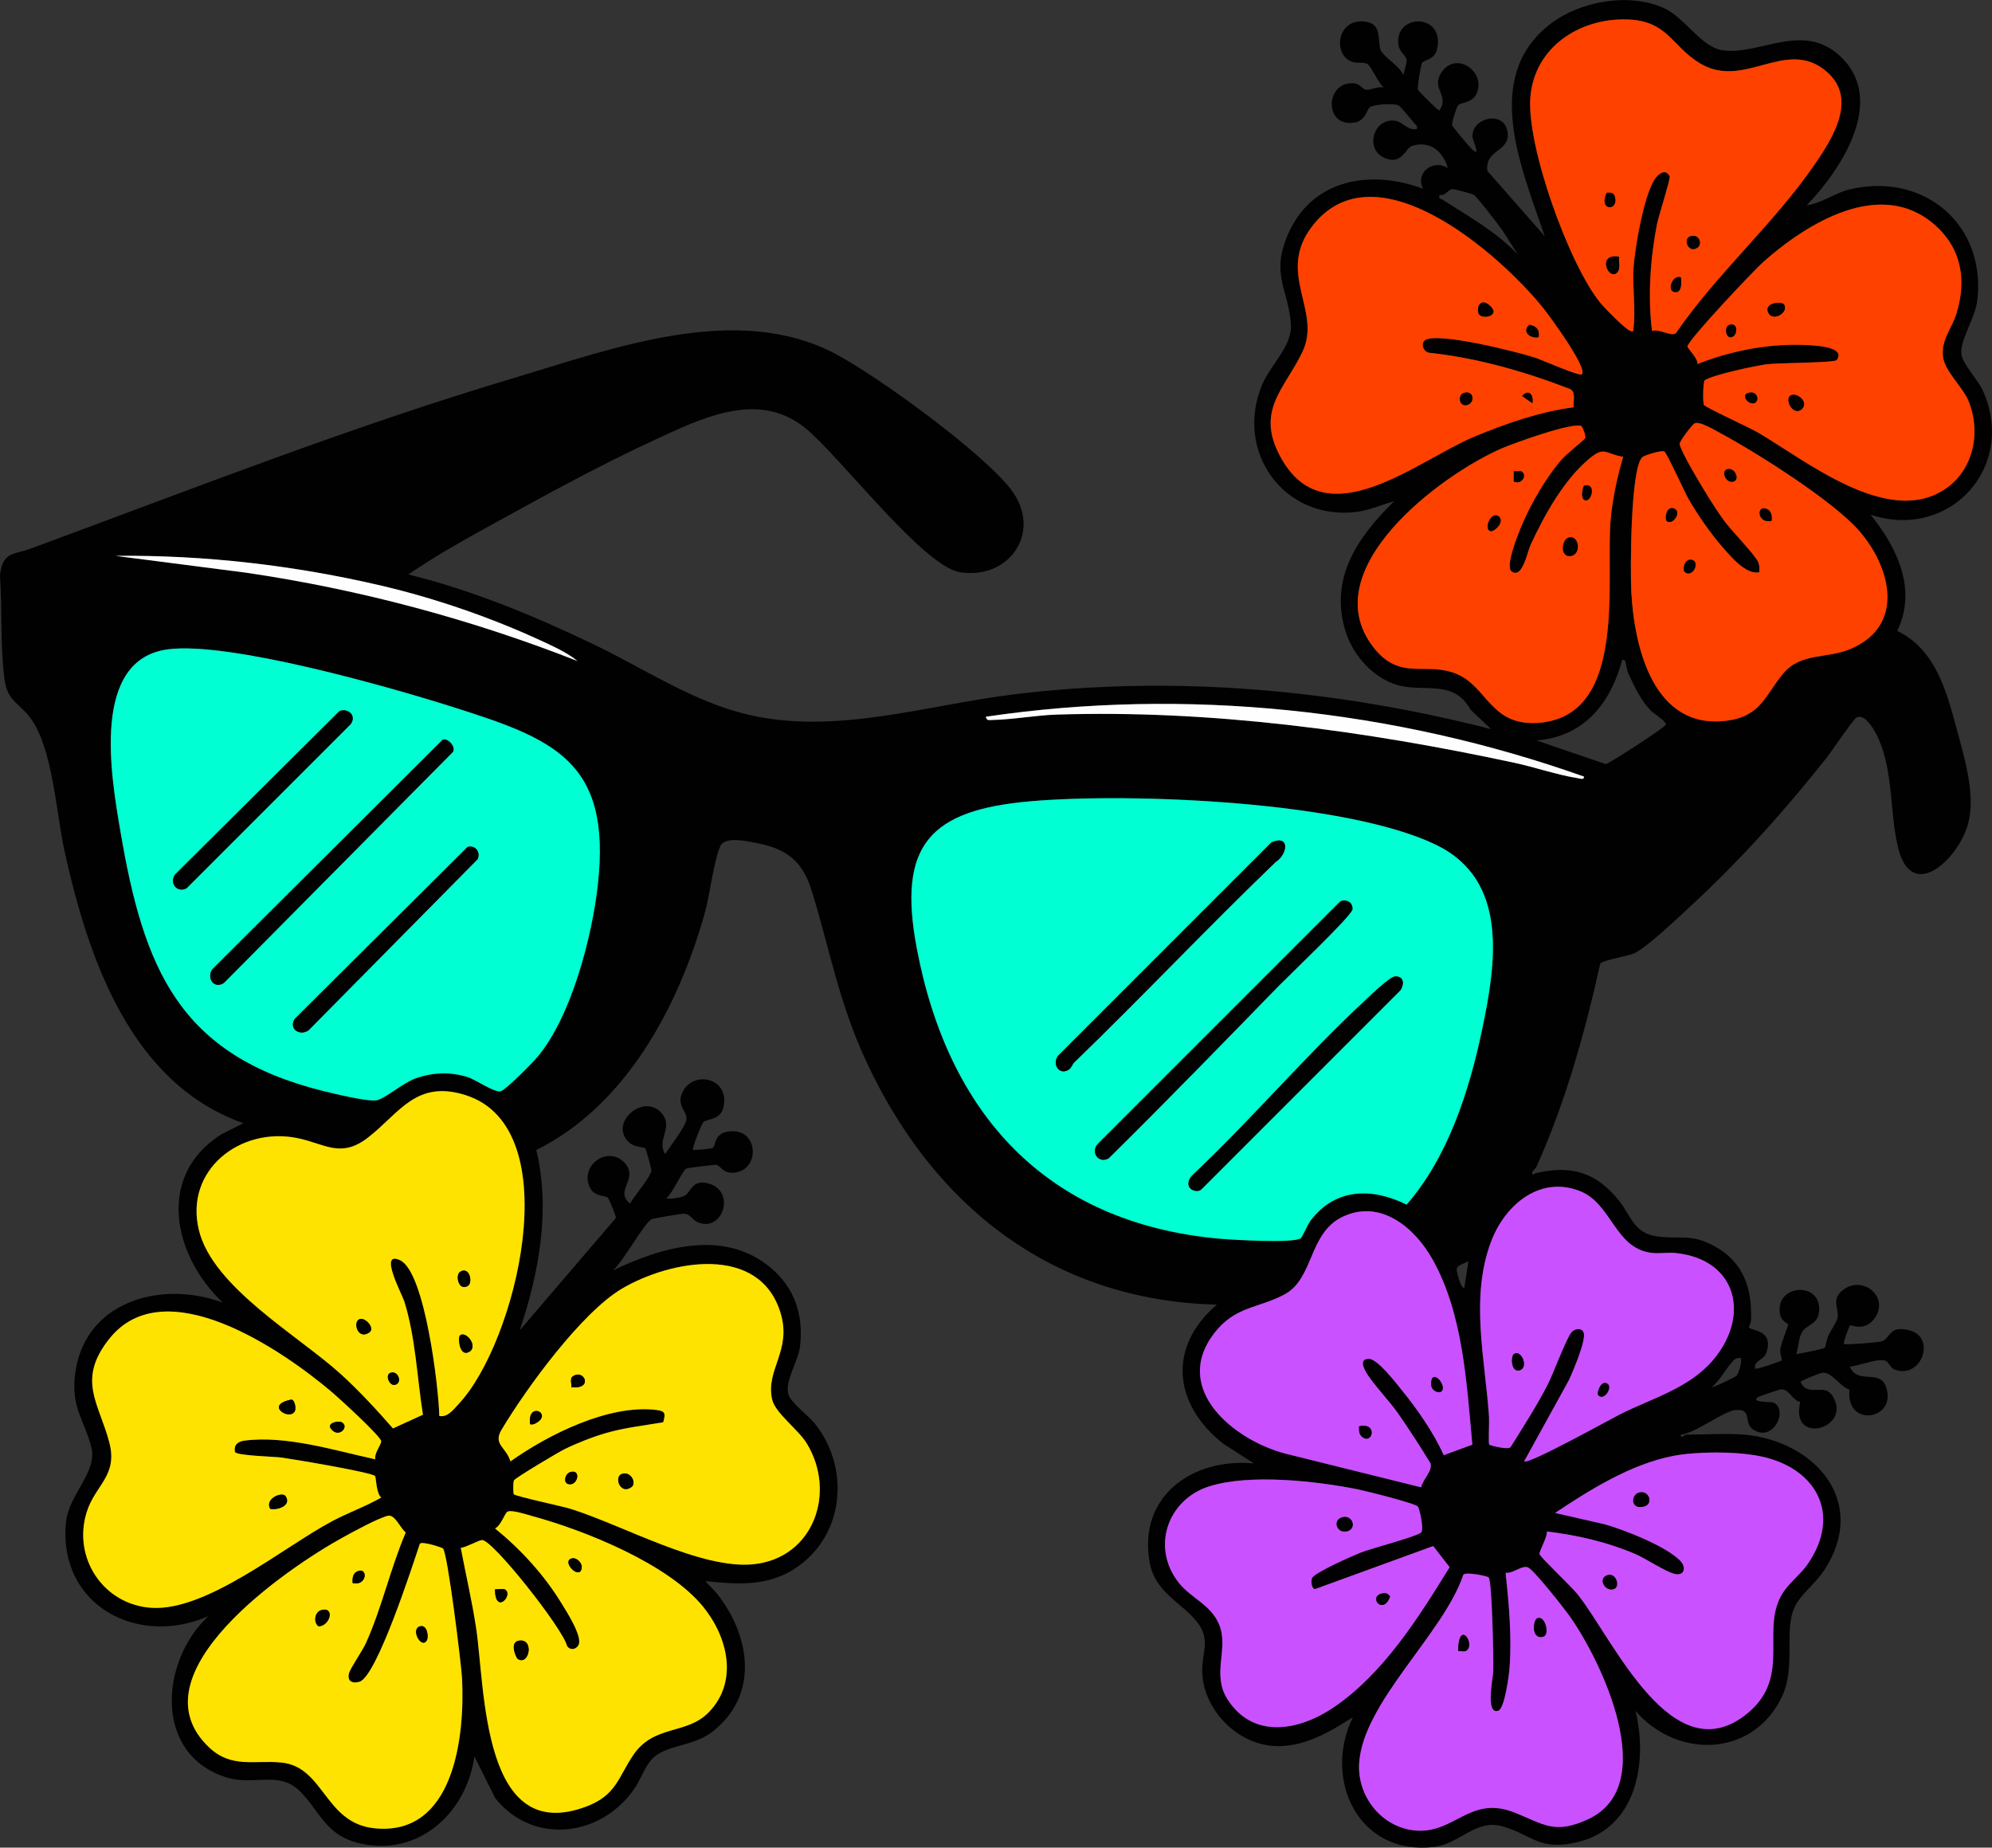 <?xml version="1.0" encoding="UTF-8"?>
<svg id="Livello_2" data-name="Livello 2" xmlns="http://www.w3.org/2000/svg" viewBox="0 0 852.06 790.21">
  <rect x="0" y="0" width="852.06" height="790.21" fill="#333333" stroke="none"/>
  <defs>
    <style>
      .cls-1 {
        fill: #ffe300;
      }

      .cls-2 {
        fill: #020101;
      }

      .cls-3 {
        fill: #ca51ff;
      }

      .cls-4 {
        fill: #fefefe;
      }

      .cls-5 {
        fill: #ff4100;
      }

      .cls-6 {
        fill: #00ffd2;
      }
    </style>
  </defs>
  <g id="Livello_1-2" data-name="Livello 1">
    <g>
      <path class="cls-2" d="M745.89,613.54c30.59,2.7,53.63,28.94,34.32,58.14-3.16,4.78-8.18,8.82-11.31,13.39-6.99,10.16.14,27.17-7.1,41.43-12.79,25.2-44.57,25.61-62.22,5.26,5.36,21.87.43,50.06-24.67,56.06-16.64,3.98-19.25-3.02-32.2-6.7-11.49-3.27-18.04,7.38-29.26,8.77-32.23,3.98-47.81-28.67-34.76-55.48-10.04,6.47-21.51,13.17-33.94,12.33-16.09-1.08-30.37-16.03-30.52-32.19-.07-7.78,3.66-13.34-2.11-20.74-6.56-8.41-18-12.59-20.35-25.52-5.16-28.4,18.42-44.9,44.59-42.4l-13.15-8.45c-21.3-16.84-23.93-41.24-2.72-59.46-70.19-1.72-121.03-41.98-149.85-103.79-11.75-25.2-15.46-47.12-23.31-72.85-3.87-12.66-10.35-18.2-23.39-20.72-4.18-.81-13.84-3.11-15.83,1.28-2.84,6.28-4.45,20.81-6.65,28.64-11.24,39.93-33.61,82.2-72.07,101.32,6.18,25.44,1.13,52.69-7.09,77.12l41.12-48.05c.22-.78-3.04-8.32-3.37-8.65-1.15-1.14-6.1-.28-7.95-4.83-3.95-9.72,8.53-17.64,15.23-9.94,5.94,6.82-4.74,11.79,2.18,17.21,1.53-2.88,9.37-12,9.13-14.3-.08-.73-2.3-9.03-2.67-9.35-.52-.45-4.72-.46-6.85-2.41-9.11-8.35,6.51-21.72,14.08-12.32,4.9,6.08-2.52,11.11,1.3,17.22,2.05-3.11,8.66-11.63,9.12-14.76.53-3.6-4.71-5.81-1.5-12.03,4.72-9.12,20.18-5.69,17.34,6.76-1.32,5.81-7.23,4.77-8.7,6.52-.8.96-4.9,11.23-4.34,11.75,1.57.05,7.86-.34,8.65-1.04,1.2-1.08.25-6.09,6.87-6.87,12.88-1.52,13.35,17.14,1.66,17.68-4.51.21-5.44-3.06-7.15-3.38-.64-.12-11.91,1.23-12.89,1.58-1.47.53-6.2,11.22-8.62,12.77,1.89.43,6.06-.32,7.72-1.04,2.89-1.25,3.24-7.64,10.85-5.19,11.67,3.76,5.03,21.56-5.59,16.17-2.22-1.13-2.44-3.22-5.47-3.4-.83-.05-13.11,2.03-13.72,2.36-3.41,1.81-12.39,18.68-16.71,21.99,20.89-10.07,47.54-17.97,67.49-1.35,10.49,8.74,14.27,20.39,12.68,33.89-.77,6.5-6.4,14.04-5.02,20.2.78,3.48,8.64,9.3,11.27,12.56,14.36,17.83,13.22,44.71-4.85,59.51-12.66,10.37-26.4,9.66-41.88,7.97,1.59,1.94,3.71,3.74,5.27,5.75,14.11,18.13,17.7,43.14-2.2,58.62-7.91,6.15-17.4,5.41-24.18,10.23-4.32,3.07-6.13,9.6-9.04,13.9-14.08,20.86-43.35,24.7-59.68,4.41l-8.96-17.93c-3.32,24.07-23.86,43.12-49.1,37.18-14.61-3.44-16.82-13.5-25.44-22.2-8.9-8.98-19.57-2.4-31.16-5.89-31.64-9.54-28.84-49.64-8.12-69.07-30.42,13.41-64.4-4.92-60.86-40.14,1.22-12.14,13.52-21.46,10.85-32.05-2.81-11.17-8.52-16.71-7.09-30.35,3.34-31.79,36.41-41.47,63.27-31.57-21.1-20.01-28.64-54-.81-71.82l9.63-4.91c-48.28-17.04-66.36-70.59-76.47-116.29-3.62-16.35-5.03-43.99-14.54-56.92-4.65-6.32-9.83-7.18-11.09-16.26-1.98-14.27-.99-30.28-2-44.77,1.11-10.39,6.02-8.86,13.2-11.51,68.85-25.38,136.15-51.91,206.68-72.97,42.6-12.72,95.03-32.45,137.12-10.5,18.14,9.45,63.79,42.67,75.64,58.45,13.24,17.63-.53,38.39-21.92,35.15-15.75-2.39-51.44-49.63-66.25-61.67-20.27-16.48-44.73-4.02-65.13,5.39-22.3,10.29-45.75,23.12-67.32,35.01-12.64,6.97-25.45,14.05-37.34,22.2,27.62,6.83,54.16,17.83,79.71,30.13,21.46,10.33,42.03,24.26,65.47,29.81,37.54,8.87,76.58-4.07,113.85-8.65,68.15-8.36,137.79-2.13,204.11,14.88l-8.84-8.35c-7.23-13.32-20.28-7.09-31.69-10.65-10.08-3.14-18.44-12.54-21.62-22.49-7.31-22.9,5.01-40.65,20.68-55.99-5.49,1.49-10.79,3.97-16.55,4.62-30.72,3.46-51.68-25.82-40.05-54.17,3.58-8.72,13.07-16.72,12.42-26.18-1.04-15.23-8.97-21.32-.94-39.09,10.49-23.21,35.41-27.07,57.49-18.83-3.6-6.91,4.54-12.9,10.58-8.81-1.9-6.98-7.46-11.94-15.27-9.54-2.96.91-4.45,8.84-12.31,4.92-7.88-3.93-4.14-16.87,5.02-15.66,3.26.43,5.49,4.46,9.33,3.51.41-1.54-.65-1.76-1.32-2.65-.96-1.28-5.77-7.11-6.64-7.47-2.19-.92-9.63-.39-11.73.58s-1.8,6.06-7.28,6.86c-13.03,1.91-12.18-17.97.08-16.81,2.91.28,3.42,2.56,5.28,2.74s5.08-1.64,7.49-.9c-2.18-1.65-5.5-9.23-7.06-10.14s-4.19-.21-6.23-.83c-8.9-2.71-6.94-19.31,5.74-17.21,7.11,1.18,4.61,8.61,6.24,12.29,1.16,2.61,8.37,6.97,9.7,10.59.17-1.93,1.5-4.78,1.33-6.6-.2-2.08-3.31-3.23-3.59-7.08-.95-13.01,20.09-12.69,16.62,2.48-1.07,4.66-5.44,4.48-6.43,5.91-.51.73-2.12,10.63-1.78,11.46.24.59,8.76,9.22,9.27,8.84,4.39-6.74-3.93-9.21.89-16.32,6.21-9.17,18.89-.35,15.07,8.89-1.87,4.54-6.95,3.83-8.09,5.36-.69.93-2.77,7.32-2.45,8.5.17.61,6.95,8.72,7.98,9.74,4.97,4.9.67-3.18.66-5.12-.04-8.15,13.81-11.15,15.04-1.69,1.11,8.56-9.77,7.16-8.66,16.51l24.55,27.96c-9.51-28.26-27.1-67.37,1.85-90.35,12.79-10.16,34.34-14.1,49.32-7.13,8.78,4.09,15.75,16.39,24.47,17.87,16.19,2.75,35.47-13.25,51.87,3.71,18.21,18.83-1.14,47.93-15.47,62.66,6.53-.83,11.93-5.26,18.34-6.79,31.65-7.53,58.55,14.88,54.63,47.57-.92,7.66-7.6,17.04-6.77,23.11.54,3.96,7.21,10.98,9.23,15.51,14.45,32.51-14.2,64.1-48.08,52.94,11.32,14.03,19.97,31.92,11.4,49.7,16.36,7.91,21.04,25.66,25.4,41.85,3.32,12.33,8.22,28.21,4.91,40.58-4,14.93-24.21,34.37-30,10.09-3.54-14.85-1.97-32.12-8.31-46.38-1.24-2.79-5.73-11.42-9.57-8.98-1.44.91-10.26,14.05-12.4,16.76-17.45,22.15-37.02,43.96-57.72,63.14-5.15,4.77-19,17.91-24.37,20.62-3,1.51-14.02,3.08-14.99,4.63-6.55,29.49-14.77,58.89-27.1,86.49-.43.97-1.21,1.73-1.93,2.49-.18,2.35.38.87,1.5.61,15.02-3.51,25.68-.48,35.52,11.74,5.26,6.54,6.3,13.97,16.42,15.34s14.13-1.35,24.2,4.03c12.58,6.72,16.46,18.13,15.88,31.8-.05,1.11-1,2.92-.9,3.05,1.36,1.74,10.6.92,7.55,10.65-1.17,3.71-5.53,3.32-4.89,7,.46.49,11.1-3.09,11.45-3.57.14-.19-.85-2.96-.69-4.53.29-2.75,3.44-10.23,3.4-10.8-.03-.47-4.51-1.37-3.56-7.93,1.29-8.85,16.33-9.63,16.8.84.32,7.19-5.24,6.85-7.32,10.37-1.49,2.52-1.58,6.61-2.45,9.46,1.97-.47,11.39-2.06,12.16-2.83.4-.4.91-3.78,1.53-5.09.89-1.91,3.76-6.22,3.96-7.58.64-4.34-3.1-8.1,2.68-12.25,8.41-6.03,19.52,3.41,13.2,12.31-4.27,6.01-10.06,2.75-10.54,3.1-.34.25-2.83,6.7-2.69,7.93.59.56,14.87-.69,16.14-1.06,4.01-1.16,2.87-7.15,12.11-4.69,11.22,2.98,5.14,20.71-6.26,16.83-2.48-.84-2.5-3.66-4.81-4.07-3.54-.62-10.65,2.4-14.54,2.7,3.08,7.77,12.37,1.09,15.21,8.16,5.81,14.47-17.22,18.55-15.4,1.72-4.16-1.36-7.44-7.64-11.63-7.24-1.03.1-9.34,3.39-9.34,3.97,3.31,6.77,10.01.21,13.61,5.79,9.05,14.05-18.41,21.73-13.7,2.72-3.5-.76-4.7-5.54-8.2-5.41-.67.02-9.86,3.15-10.25,3.53-2.36,2.31,5.93,1.65,7.06,2.19,6.22,2.97.17,16.62-8.28,11.81-5.21-2.97-.27-9.21-7.99-8.68-4.95.34-17.2,9.92-23.42,10.56-.13,2.02,1.72-.01,2.2-.01,7.82,0,17.12-.67,24.7,0ZM706.64,141.56c3.19-1.14,8.07,2.57,10.17.98,17.63-25.68,41.7-46.5,59.35-72.15,8.19-11.9,19.03-29.23,3.98-40.7-16.95-12.92-34.4,8.63-52.99-2.58-12.26-7.39-13.72-18.37-31.5-18.79-20.24-.48-39.25,11.97-41.05,33.14-1.77,20.81,16.6,71.95,30.01,88.18,1.8,2.17,10.73,11.32,12.78,11.92,1.65.49,1.17-.28,1.31-1.29,1.02-7.65-.51-17.54,0-25.59.54-8.28,4.65-32.83,9.69-38.82,1.71-2.03,4.25-3.55,5.78-.42.46.94-4.76,17.16-5.37,20.24-2.91,14.82-4.01,30.92-2.17,45.89ZM649.28,108.93l-6.68-10.51c-1.74-2.38-10.73-14.19-12.22-15.13-.74-.47-8.25-2.41-9.07-2.41-1.73.01-3.09,3.08-5.54,2.48-.44,2.06.28,1.41,1.14,1.96,11.27,7.28,23,13.66,32.38,23.61ZM676.63,160.09c2.62-2.62-14.12-25.36-16.78-28.64-18.75-23.12-72-69.81-98.78-34.43-15.16,20.03,4.41,35.81-3.94,53.41-7.68,16.18-20.93,25.5-8.59,46.45,19.48,33.07,58.43-.3,81.99-10.1,13.33-5.54,28.2-10.76,42.56-12.58-.25-2.59,1.11-6.41-1.46-7.79-19.43-7.5-39.51-13.28-60.33-15.54-2.42-.34-3.81-3.97-1.76-5.38,5.29-3.65,39.84,5.06,47.25,7.53,2.79.93,18.87,8.03,19.83,7.07ZM728.83,173.19c.69,1.1,19.58,9.74,23.06,11.78,20.56,12.06,55.24,40.21,79.59,24.55,12.4-7.98,15.91-23.87,10.81-37.31-2.56-6.74-10.41-13.1-11.2-19.69-.87-7.21,3.9-12.18,5.85-18.69,4.27-14.27,2.03-27.65-9.44-37.69-23.07-20.2-54.53-.7-73.24,15.88-4.11,3.64-32.42,33.62-32.46,36.17-.01.83,4.69,5.3,4.25,7.51,15.5-6.07,32.25-9.16,48.99-7.98,2.78.2,14.45.95,10.61,6.28-.88,1.22-25.16,1.19-29.95,1.81s-23.21,4.53-26.5,6.85c-.79.56-.85,9.8-.38,10.55ZM702.43,195.59c-5.09,5.04-5.12,48.84-4.65,57.61,1.26,23.88,9.6,59.21,40.98,55.02,14.59-1.95,16.35-11.05,23.97-20.14s18.65-6.12,29.06-10.64c23.14-10.02,17.09-34.61,3.51-50.32-10.97-12.7-43.53-33.29-58.97-41.6-2.37-1.27-9.79-5.81-11.65-4.34-1.19.94-6.53,7.71-6.23,8.9.96,3.93,9.53,18.07,12.17,22.33,2.07,3.34,4.4,6.88,6.69,10.07,3.06,4.26,13.36,14.74,14.73,17.91.63,1.45.54,2.88.46,4.39-5.73,1.11-12.22-6.78-15.91-11-4.95-5.66-10.46-13.63-14.24-20.16-1.75-3.01-9.35-19.81-10.43-20.49s-8.59,1.56-9.5,2.47ZM676.5,182.3c-3.29-2.06-29.18,7.33-33.98,9.4-26.42,11.4-80.34,51.79-55.35,84.77,11.56,15.25,22.5,6.21,35.87,11.77,13.14,5.47,14.51,22.21,34.61,20.94,39.28-2.48,28.76-61.96,31.34-87.75.87-8.74,2.79-17.64,5.28-26.03-7.82-1.29-7.82-4.8-14.58.85-10.8,9.02-19.13,24.09-25,36.76-1.44,3.11-3.46,14.71-8.13,11.4-2.9-2.06,2.77-15.92,4.04-19.01,3.87-9.43,10.85-21.52,17.62-29.14,1.69-1.9,9.48-8.23,9.78-8.81.51-.98-1.19-4.93-1.53-5.14ZM247.01,282.71c-4.26-3.53-10.44-6.32-15.56-8.69-21.41-9.9-45.24-18.12-68.23-23.51-36.95-8.67-75.82-13.2-113.81-12.77l55.87,7.2c48.61,7.14,96.11,19.87,141.74,37.78ZM72.15,277.67c-33.51,4.08-24.63,54.32-20.7,77.55,10,59.17,25.12,96.12,87.05,111.45,4.67,1.16,18.44,4.5,22.44,3.93,3.4-.48,11.54-7.45,16.4-9.23,7.59-2.77,15.04-3.08,22.73-.7,3.34,1.03,11.89,7.03,14.26,5.99,2.64-1.16,13.18-11.82,15.5-14.56,14.56-17.22,23.43-51.5,25.9-73.78,5.92-53.43-19.42-62.5-63.61-76.43-27.09-8.54-93.8-27.4-119.97-24.22ZM695.15,282.72c-1.43-1.54-1.49.35-1.77,1.3-5.28,17.86-16.57,31.1-36.15,32.67l29.58,10.09c1.5-.07,24.21-15.07,25.14-16.24,1.05-1.33.89-.52,0-1.79-1.15-1.64-4.44-3.33-6.23-5.26-4.01-4.33-6.78-10.12-9.22-15.47-.65-1.43-1.16-5.08-1.35-5.28ZM677.51,332.13c-81.06-28.78-170.43-38.24-255.83-25.59.46,1.82,1.3,1.41,2.63,1.39,8.84-.16,18.83-2.03,27.77-2.31,65.63-2.08,131.72,6.89,195.61,20.6,8.68,1.86,18.47,5.23,26.97,6.56.94.15,3.07.94,2.86-.65ZM556.44,529.5c.81-.79,2.77-5.69,4.26-7.64,10.63-13.84,26.21-13.96,40.96-6.67,17.64-20.21,26.76-48.57,32.22-74.54,5.95-28.33,11.75-64.09-19.56-79.3-38.57-18.73-130.72-22.41-173.66-18.65s-56.86,18.53-48.56,62.66c13.38,71.17,55.43,117.43,128.83,124.35,5.37.51,33.02,2.19,35.5-.22ZM187.91,605.6c3.64.65,6.09-2.83,8.39-5.28,24.27-25.88,47.26-117.59,3.05-131.88-21.33-6.89-28.48,7.62-41.9,18.04-11.7,9.09-18.44,2.68-30.22.27-24.41-5-48.49,13.63-42.13,39.48,5.97,24.29,42.43,44.97,60.47,61.27,7.79,7.04,15.66,15.56,22.5,23.41l12.83-5.86c-2.52-15.95-3.14-32.98-7.97-48.45-.93-2.98-11.18-21.98-1.8-17.62,10.69,4.98,16.55,54.85,16.77,66.61ZM651.94,625c1.67,1.57,36.67-17.91,41.14-20.16,13.5-6.79,29.31-11.02,39.58-23.05,16.14-18.89,10.43-43.15-15.9-45.87-3.44-.35-7.05.36-10.5-.09-15.68-2.03-16.83-21.31-30.79-26.55-17.23-6.47-31.88,6.38-37.67,21.76-9.08,24.11-2.51,50.31-.87,75.01.14,2.04-.35,11.3.1,11.82.31.36,8.45,2.45,9.16.97,5.47-8.72,11.06-17.42,15.79-26.58,2.42-4.67,7.98-19.86,10.2-22.44,1.44-1.67,4.52-2.06,5.25.19,1.07,3.28-4.55,16.31-6.2,20.03l-19.28,34.97ZM629.79,617.86c-2.44-26.17-3.93-56-17.09-79.33-7.63-13.51-22.24-25.83-38.42-18.1-14.67,7.01-12.15,26.52-24.96,33.27-11.26,5.93-21.17,4.96-30.07,16.69-18.14,23.9,8.73,45.61,30.57,51.32l58.05,14.41c.74-3.47,4.96-6.92,4.02-10.24-4.42-7.3-9.06-14.43-13.92-21.44-3.63-5.23-11.31-13.23-13.84-17.91-1.28-2.37-2.11-5.35,1.36-5.38,3.66-.03,11.42,10.06,13.87,13.08,6.78,8.36,13.8,18.32,18.19,28.14l12.25-4.5ZM626.34,550.89l1.77-11.46c-5.32,2.53-5.79,1.74-4.18,7.28.29,1,1.2,4.05,2.41,4.18ZM219.76,639.03c.81.95,20.56,5.12,24.19,6.24,22.43,6.96,55.88,26.02,78.39,23.73,25.67-2.62,35.58-30.64,22.78-51.67-3.66-6.01-13.43-12.92-14.79-18.73-2.99-12.84,8.5-20.84,3.57-37.09-9-29.63-47.07-22.57-67.73-10.44-17.35,10.19-41.08,42.75-51.61,60.41-3.76,6.3,1.94,7.34,3.82,13.53,16.16-11.48,42.24-24.55,62.55-21.98,3.73.47,3.82,1.6,2.77,5.26-8.22,1.39-16.46,2.29-24.5,4.61-5.6,1.61-12.55,4.35-17.77,6.93-2.62,1.29-20.92,12.18-21.55,13.28-.4.7-.39,5.56-.09,5.91ZM160.55,624.13c-.56-2.6,2.35-5.89,2.51-7.67.18-1.91-18.11-18.56-21.01-21.02-21.14-17.94-71.52-52.69-95.27-22.9-14,17.55-4.52,27.47-.07,44.14,3.87,14.49-5.91,18.24-9.61,29.99-6.17,19.57,7.14,39.69,27.76,40.96,23.75,1.46,56.51-26.11,77.47-37.19,6.82-3.6,14.09-6.15,20.77-9.98-2.16-1.47-2.24-8.67-2.65-9.17-1.3-1.58-35.47-7.32-40.14-7.94-3.02-.4-19.46-.78-19.8-2.42-.63-2.99,1.34-4.45,3.99-4.8,17.84-2.35,38.72,4.22,56.05,7.98ZM744.56,580.9c-.36-.36-1.89-.08-2.68.6-2.86,2.47-6.16,9.03-9.67,11.74.45.37,9.87-4.16,10.56-4.87,1.15-1.17,2.52-6.74,1.78-7.47ZM661.65,654.99c.4,2.11-3.53,8.84-3.13,9.73.8,1.77,13.51,13.67,16.33,17.21,15.33,19.27,40.62,77.46,72.78,50.68,19.39-16.14,4.39-36.56,15.61-52.32,2.72-3.82,7.07-7.17,9.91-11.26,14.92-21.52,3.53-41.56-20.61-46.28-10.92-2.14-27.36-1.95-37.14-.01-17.93,3.55-35.24,14.34-50.23,24.33l21.16,4.84c8.62,2.42,25.93,9.24,32.2,15.43,3,2.97,2.05,6.84-2.21,5.81s-12.33-6.61-17.04-8.6c-12.14-5.13-24.57-7.94-37.64-9.56ZM613.03,661.23l-50.57,18.41c-1.58-.38-1.73-3.29-1.26-4.66.79-2.32,17.54-9.67,20.81-10.96,4.75-1.88,23.51-6.7,25.82-8.58,1.41-1.14-.59-9.97-1.31-11.06-.93-1.39-22.69-6.81-26.03-7.47-17.74-3.51-45.67-6.65-63.04-1.29-18.04,5.57-25.24,26.2-13.2,41.34,5.24,6.59,13.94,9.47,17.3,17.99,4.11,10.39-3.39,20.99,3.49,31.79,11.04,17.33,30.85,13.39,45.49,3.43,21.27-14.47,36.25-38.4,49.53-59.91l-7.03-9.04ZM303.16,732.32c12.8-13.16,8.14-32.17-2.36-45.09-14.95-18.4-50.55-32.67-73.2-38.84-2.32-.63-8.95-2.85-10.59-1.81-1.13.72-2.85,6.14-5.27,7.1,11.2,9.17,21.04,19.89,28.58,32.27,2.13,3.49,8.91,13.97,7.16,17.55-1,2.04-3.58,2.45-4.91.49-1.77-7.44-32.02-45.73-36.41-45.32-1.66.16-6.68,3.08-9.07,3.35,2.16,11.36,4.81,22.69,6.55,34.15,3.98,26.23,2.39,93.75,47.5,76.32,12.43-4.8,13.28-12.28,19.67-21.79,8.91-13.26,22.83-8.59,32.35-18.38ZM189.48,662.25c-.37-.37-9.22-3.33-9.93-1.96-2.97,8.9-18.35,56.67-25.77,58.96-2.99.92-5.41-.2-4.51-3.61.63-2.36,5.72-9.52,7.29-13.04,6.87-15.31,10.38-31.79,16.98-47.18-2.29-1.74-4.64-7.92-7.7-7.14-4.4,1.13-14.67,6.77-19.12,9.21-23.78,13.05-90.42,58.46-57.32,89.82,9.62,9.11,19.68,5.35,30.99,6.5,18.29,1.85,18.43,25.95,39.8,28.12,34.15,3.47,38.63-39.48,37.44-63.9-.28-5.81-6.17-53.8-8.17-55.79ZM636.73,674.61c-.51-.51-9.81-2.54-10.82-1.09-8.33,25.07-43.08,54.64-44.55,80.75-.79,13.96,9.46,27,23.47,28.55,17.33,1.91,23.62-15.25,42.94-7.65,12.43,4.89,17.03,9.6,31.51,2.89,31.19-14.45,5.77-67.75-8.1-87.17-2.34-3.28-15.05-19.38-17.51-20.49-2.62-1.18-6.45,2.66-9.65,2.27,1.39,13.11,2.64,26.89,1.73,40.1-.21,3.07-2.05,18.02-4.92,18.9-5.59,1.73-2.17-14.15-2.09-17.09.12-4.64-.47-38.43-2.01-39.98Z"/>
      <path class="cls-6" d="M556.44,529.5c-2.49,2.41-30.14.72-35.5.22-73.41-6.92-115.45-53.19-128.83-124.35-8.3-44.13,5.82-58.91,48.56-62.66s135.09-.09,173.66,18.65c31.31,15.21,25.52,50.97,19.56,79.3-5.46,25.97-14.58,54.33-32.22,74.54-14.75-7.29-30.33-7.17-40.96,6.67-1.5,1.95-3.45,6.85-4.26,7.64ZM545.6,368.68c5.18-3.22,6.3-11.9-1.78-8.37l-91.3,91.3c-2.75,3.91,1.1,8.84,5.08,5.51.62-.52,1.1-1.98,1.98-2.83,29.05-28.12,56.95-57.62,86.02-85.6ZM577.61,386.16c-1.11-1.08-3.51-1.51-4.66-.29l-103.23,103.23c-3.53,3.63.24,8.77,4.49,6.29,24.58-24.24,48.69-49.05,72.72-73.75,4.31-4.43,31.18-29.93,31.57-32.76.11-.8-.31-2.16-.89-2.72ZM509.24,508.33c1.11,1.08,3.51,1.51,4.66.29l85.14-85.15c1.68-2.65,1.45-5.92-2.25-5.87-2.2.03-10.86,8.41-13.26,10.65-25.39,23.63-47.96,50.31-73.21,74.11-1.62,1.42-2.9,4.19-1.09,5.97Z"/>
      <path class="cls-6" d="M72.15,277.67c26.16-3.18,92.87,15.68,119.97,24.22,44.2,13.93,69.54,23,63.61,76.43-2.47,22.28-11.35,56.56-25.9,73.78-2.32,2.74-12.86,13.4-15.5,14.56-2.37,1.04-10.92-4.96-14.26-5.99-7.69-2.38-15.14-2.07-22.73.7-4.86,1.77-13,8.75-16.4,9.23-4,.57-17.77-2.78-22.44-3.93-61.93-15.33-77.04-52.28-87.05-111.45-3.93-23.23-12.81-73.47,20.7-77.55ZM145.31,304.04l-70.37,69.93c-2.77,3.88,1.03,8.15,4.93,5.85l70.15-70.15c2.46-3.51-.8-6.79-4.71-5.63ZM189.41,316.33l-98.58,98.22c-2.61,3.86.81,8.6,4.94,5.83l97.97-98.83c1.23-2.27-2.09-5.81-4.33-5.22ZM200.01,362.24l-73.9,73.49c-2.77,4.17,2.01,7.55,5.83,4.94l72.36-73.23c1.33-3.02-1-6.13-4.29-5.2Z"/>
      <path class="cls-1" d="M187.91,605.6c-.22-11.76-6.08-61.63-16.77-66.61-9.38-4.37.87,14.63,1.8,17.62,4.83,15.47,5.44,32.49,7.97,48.45l-12.83,5.86c-6.84-7.85-14.71-16.37-22.5-23.41-18.04-16.31-54.5-36.98-60.47-61.27-6.36-25.85,17.72-44.48,42.13-39.48,11.77,2.41,18.52,8.82,30.22-.27,13.42-10.42,20.57-24.93,41.9-18.04,44.21,14.29,21.22,105.99-3.05,131.88-2.3,2.46-4.75,5.93-8.39,5.28ZM200.17,549.93c2.14-1.32.75-8.52-3.36-5.99-2.14,1.32-.75,8.52,3.36,5.99ZM153.97,564.14c-3.24.81-1.11,9.19,3.97,5.76,2.59-1.75-1.48-6.38-3.97-5.76ZM196.73,571.19c-.89.86-.29,9.96,4.46,6.67,3.1-2.8-2.23-8.83-4.46-6.67ZM167.19,587.08c-2.7.75-.68,5.64,1.63,5.22,3.45-.62,1.65-6.13-1.63-5.22Z"/>
      <path class="cls-1" d="M219.76,639.03c-.3-.35-.31-5.22.09-5.91.63-1.1,18.94-11.99,21.55-13.28,5.22-2.58,12.17-5.32,17.77-6.93,8.04-2.32,16.28-3.22,24.5-4.61,1.05-3.66.97-4.79-2.77-5.26-20.31-2.57-46.39,10.5-62.55,21.98-1.88-6.19-7.58-7.23-3.82-13.53,10.54-17.66,34.26-50.23,51.61-60.41,20.66-12.13,58.73-19.19,67.73,10.44,4.94,16.25-6.56,24.25-3.57,37.09,1.36,5.82,11.13,12.73,14.79,18.73,12.8,21.03,2.9,49.05-22.78,51.67-22.51,2.29-55.96-16.77-78.39-23.73-3.63-1.13-23.38-5.29-24.19-6.24ZM244.37,593.25c9.71,1.17,5.42-8.15.52-4.5-1.2.89-.3,3.26-.52,4.5ZM226.73,609.12c1.37.26,2.04-.15,3.12-.84,6.17-3.93-4.31-8.94-3.12.84ZM244.07,629.55c-2.35.61-3.31,4.54-1.01,5.16,3.98,1.08,5.75-6.39,1.01-5.16ZM266.09,630.36c-3.63,1.18-.83,8.99,3.91,5.72,2.5-1.73-.18-6.93-3.91-5.72Z"/>
      <path class="cls-5" d="M706.64,141.56c-1.85-14.97-.74-31.08,2.17-45.89.6-3.08,5.82-19.3,5.37-20.24-1.53-3.13-4.07-1.61-5.78.42-5.05,5.99-9.16,30.54-9.69,38.82-.52,8.05,1.01,17.95,0,25.59-.13,1.01.34,1.78-1.31,1.29-2.05-.6-10.99-9.75-12.78-11.92-13.41-16.23-31.77-67.37-30.01-88.18,1.8-21.17,20.81-33.61,41.05-33.14,17.77.42,19.24,11.39,31.5,18.79,18.6,11.21,36.04-10.34,52.99,2.58,15.05,11.48,4.22,28.8-3.98,40.7-17.66,25.64-41.73,46.47-59.35,72.15-2.1,1.59-6.98-2.12-10.17-.98ZM687.24,82.47c-3.68,8.02,5.47,7.94,3.4,1.44-.51-1.61-1.89-1.61-3.4-1.44ZM723.05,101.07c-3.39,1.08-.79,7.51,3.04,4.82,2.17-1.52.77-6.04-3.04-4.82ZM692.52,109.81c-10.08-1.7-3.98,11.46-.4,6.22.93-1.36.21-4.5.4-6.22ZM718.98,118.64c-3.45-1.31-5.97,5.3-3.07,6.16,3.59,1.07,3.3-4.08,3.07-6.16Z"/>
      <path class="cls-1" d="M160.55,624.13c-17.34-3.76-38.21-10.33-56.05-7.98-2.65.35-4.62,1.81-3.99,4.8.34,1.63,16.78,2.02,19.8,2.42,4.68.62,38.85,6.35,40.14,7.94.41.5.49,7.7,2.65,9.17-6.69,3.82-13.96,6.38-20.77,9.98-20.96,11.08-53.71,38.65-77.47,37.19-20.61-1.27-33.92-21.39-27.76-40.96,3.7-11.75,13.48-15.5,9.61-29.99-4.45-16.67-13.93-26.59.07-44.14,23.75-29.79,74.13,4.96,95.27,22.9,2.9,2.46,21.19,19.11,21.01,21.02-.16,1.78-3.07,5.07-2.51,7.67ZM126.03,603.71c.67-1.06.25-4.67-1.29-5.13-11.7,2.18-1.17,9.06,1.29,5.13ZM146.31,608.37c-1.29-.78-5.59-.14-5.16,2.06,3.15,5.35,8.52-.04,5.16-2.06ZM115.57,645.29c3.02.72,9.2-1.28,6.64-5.33-1.41-2.24-9.08.99-6.64,5.33Z"/>
      <path class="cls-5" d="M676.63,160.09c-.96.96-17.04-6.14-19.83-7.07-7.41-2.46-41.96-11.18-47.25-7.53-2.05,1.41-.66,5.04,1.76,5.38,20.82,2.25,40.9,8.04,60.33,15.54,2.57,1.38,1.2,5.2,1.46,7.79-14.36,1.82-29.22,7.04-42.56,12.58-23.57,9.79-62.51,43.17-81.99,10.1-12.34-20.95.91-30.27,8.59-46.45,8.35-17.59-11.22-33.37,3.94-53.41,26.78-35.38,80.03,11.31,98.78,34.43,2.66,3.28,19.41,26.02,16.78,28.64ZM632.65,134.39c1.47,2.33,9.75.67,4.34-3.9-4.06-3.44-5.69,1.77-4.34,3.9ZM658.11,144.21c.55-3.19-.88-4.73-3.95-5.29-3.41,2.98.53,5.99,3.95,5.29ZM626,168.11c-2.46.8-2,5.99,1.53,5.09s3-6.56-1.53-5.09ZM655.46,172.44c.62-3.58-1.58-6.24-4.4-3.07l4.4,3.07Z"/>
      <path class="cls-5" d="M728.83,173.19c-.47-.75-.42-9.98.38-10.55,3.28-2.32,21.73-6.22,26.5-6.85s29.07-.59,29.95-1.81c3.83-5.33-7.84-6.08-10.61-6.28-16.74-1.18-33.48,1.91-48.99,7.98.44-2.21-4.27-6.67-4.25-7.51.04-2.55,28.35-32.53,32.46-36.17,18.71-16.58,50.17-36.07,73.24-15.88,11.47,10.04,13.72,23.42,9.44,37.69-1.95,6.51-6.72,11.48-5.85,18.69.79,6.59,8.64,12.95,11.2,19.69,5.1,13.44,1.6,29.34-10.81,37.31-24.35,15.66-59.03-12.5-79.59-24.55-3.48-2.04-22.38-10.68-23.06-11.78ZM763.03,130.16c-.88-1.25-7.87-.83-6.89,2.88,1.38,5.25,9.38.65,6.89-2.88ZM739.73,138.93c-2.24.67-1.68,5.8.86,5.28,2.72-.56,3.11-6.47-.86-5.28ZM747.71,168.08c-3.05.94-.04,5.05,2.57,4.36s1.62-5.65-2.57-4.36ZM770.8,174.86c3.28-3.29-3.39-8.08-5.55-5.09-1.27,3.01,2.55,8.1,5.55,5.09Z"/>
      <path class="cls-1" d="M189.48,662.25c2,1.98,7.89,49.97,8.17,55.79,1.19,24.42-3.29,67.37-37.44,63.9-21.37-2.17-21.51-26.27-39.8-28.12-11.32-1.14-21.37,2.62-30.99-6.5-33.1-31.36,33.53-76.77,57.32-89.82,4.44-2.44,14.72-8.07,19.12-9.21,3.06-.79,5.4,5.4,7.7,7.14-6.6,15.39-10.11,31.88-16.98,47.18-1.58,3.52-6.67,10.68-7.29,13.04-.9,3.41,1.51,4.53,4.51,3.61,7.42-2.29,22.8-50.07,25.77-58.96.72-1.37,9.56,1.59,9.93,1.96ZM150.86,677.05c6.28,1.53,6.71-7.38,1.74-4.87-1.73.87-1.94,3.16-1.74,4.87ZM137.35,688.66c-2.7.77-3.46,5.25-1.03,6.92,5-.3,7-8.62,1.03-6.92ZM182.52,701.65c.93-1.49.28-7.1-2.99-6.06-3.97,1.25.68,9.76,2.99,6.06Z"/>
      <path class="cls-5" d="M676.5,182.3c.35.22,2.05,4.16,1.53,5.14-.31.58-8.1,6.91-9.78,8.81-6.77,7.61-13.75,19.7-17.62,29.14-1.27,3.1-6.95,16.95-4.04,19.01,4.66,3.31,6.69-8.3,8.13-11.4,5.87-12.66,14.2-27.74,25-36.76,6.76-5.65,6.76-2.14,14.58-.85-2.49,8.38-4.41,17.29-5.28,26.03-2.58,25.79,7.94,85.27-31.34,87.75-20.1,1.27-21.47-15.47-34.61-20.94-13.37-5.56-24.31,3.49-35.87-11.77-24.99-32.98,28.93-73.37,55.35-84.77,4.8-2.07,30.69-11.47,33.98-9.4ZM650.9,201.7c-.8-.48-2.35,0-3.38-.14v4.42c3.56,1.45,5.73-2.86,3.38-4.28ZM677.53,207.74c-.79,1.4-1.7,6.85,1.3,6.17,2.18-.49,3.74-7.53-1.3-6.17ZM638.05,221.2c-3.01,3.03-1.9,8.65,2.29,4.49,3.71-3.68-.02-6.78-2.29-4.49ZM671.07,229.88c-2.99.74-3.71,7.63-.15,7.91,5.73.45,4.82-9.07.15-7.91Z"/>
      <path class="cls-1" d="M303.16,732.32c-9.52,9.79-23.44,5.11-32.35,18.38-6.39,9.51-7.24,16.99-19.67,21.79-45.11,17.43-43.52-50.09-47.5-76.32-1.74-11.46-4.4-22.79-6.55-34.15,2.39-.27,7.41-3.19,9.07-3.35,4.39-.41,34.64,37.89,36.41,45.32,1.33,1.96,3.91,1.55,4.91-.49,1.75-3.58-5.03-14.06-7.16-17.55-7.54-12.39-17.38-23.11-28.58-32.27,2.42-.96,4.13-6.38,5.27-7.1,1.65-1.04,8.28,1.18,10.59,1.81,22.65,6.17,58.25,20.44,73.2,38.84,10.5,12.93,15.16,31.93,2.36,45.09ZM244.83,666.47c-5.29,1,3.42,9.96,4,3.95.2-2.07-2.26-4.28-4-3.95ZM216.01,679.81c-.86-.53-3.09.07-4.29-.11.06,11.21,8.07,2.42,4.29.11ZM221.54,709.56c4.85,2.95,7.13-8.98.35-7.85-4.06.68-1.19,7.33-.35,7.85Z"/>
      <path class="cls-5" d="M702.43,195.59c.91-.9,8.38-3.18,9.5-2.47s8.69,17.48,10.43,20.49c3.78,6.53,9.29,14.5,14.24,20.16,3.69,4.22,10.17,12.12,15.91,11,.08-1.51.17-2.95-.46-4.39-1.38-3.16-11.68-13.64-14.73-17.91-2.29-3.19-4.62-6.73-6.69-10.07-2.64-4.25-11.21-18.4-12.17-22.33-.29-1.2,5.04-7.97,6.23-8.9,1.87-1.47,9.29,3.07,11.65,4.34,15.44,8.32,48,28.91,58.97,41.6,13.57,15.71,19.63,40.3-3.51,50.32-10.41,4.51-21.37,1.45-29.06,10.64s-9.38,18.19-23.97,20.14c-31.38,4.19-39.72-31.15-40.98-55.02-.46-8.77-.44-52.57,4.65-57.61ZM738.85,200.68c-2.87.77-.63,6.15,2.61,5.29,2.87-.77.63-6.15-2.61-5.29ZM712.81,222.73c2.48,2.5,7.01-4.12,3.07-5.28-3.4-1.01-3.7,4.65-3.07,5.28ZM757.79,222.72c.2-1.71-.02-3.99-1.74-4.87-4.96-2.51-4.53,6.4,1.74,4.87ZM720.78,244.75c3.37,2.31,6.47-4.28,3.05-5.26s-4.34,4.37-3.05,5.26Z"/>
      <path class="cls-3" d="M661.65,654.99c13.06,1.61,25.5,4.43,37.64,9.56,4.71,1.99,12.93,7.6,17.04,8.6s5.22-2.84,2.21-5.81c-6.27-6.2-23.58-13.02-32.2-15.43l-21.16-4.84c14.99-9.99,32.31-20.78,50.23-24.33,9.78-1.94,26.22-2.12,37.14.01,24.14,4.72,35.53,24.76,20.61,46.28-2.84,4.09-7.2,7.44-9.91,11.26-11.22,15.76,3.78,36.17-15.61,52.32-32.16,26.78-57.46-31.41-72.78-50.68-2.82-3.54-15.52-15.44-16.33-17.21-.4-.89,3.53-7.62,3.13-9.73ZM701.08,638.37c-3.64,1.03-3.59,7.63,2.28,5.88,4.05-1.2,1.9-7.06-2.28-5.88ZM687.84,673.62c-4.57,1.14-1.54,7.16,2.37,6.03,2.94-.85,1.18-6.92-2.37-6.03Z"/>
      <path class="cls-3" d="M629.79,617.86l-12.25,4.5c-4.39-9.82-11.41-19.78-18.19-28.14-2.45-3.02-10.22-13.11-13.87-13.08s-2.64,3.02-1.36,5.38c2.53,4.68,10.21,12.68,13.84,17.91,4.86,7,9.51,14.14,13.92,21.44.94,3.32-3.28,6.77-4.02,10.24l-58.05-14.41c-21.84-5.72-48.7-27.42-30.57-51.32,8.9-11.72,18.81-10.75,30.07-16.69,12.81-6.75,10.28-26.26,24.96-33.27,16.18-7.73,30.8,4.59,38.42,18.1,13.17,23.33,14.65,53.16,17.09,79.33ZM616.64,595.01c2.42-2.44-4.44-10.39-4.49-3.08-.02,3.03,3.43,4.15,4.49,3.08ZM581.37,610.01c-.14,1.63-.11,3.37,1.24,4.48,4.46,3.65,6.89-6.29-1.24-4.48Z"/>
      <path class="cls-3" d="M636.73,674.61c1.53,1.55,2.13,35.34,2.01,39.98-.08,2.95-3.5,18.82,2.09,17.09,2.87-.89,4.71-15.84,4.92-18.9.91-13.22-.34-27-1.73-40.1,3.2.39,7.03-3.44,9.65-2.27,2.46,1.11,15.17,17.21,17.51,20.49,13.87,19.42,39.29,72.72,8.1,87.17-14.48,6.71-19.08,2-31.51-2.89-19.32-7.6-25.61,9.56-42.94,7.65-14.01-1.54-24.25-14.59-23.47-28.55,1.47-26.11,36.22-55.69,44.55-80.75,1.01-1.45,10.31.58,10.82,1.09ZM657.68,692.06c-2.09.66-2.78,9.55,2.55,7.86,2.6-.83.84-8.93-2.55-7.86ZM627.1,706.03c4.32-2.57-3.21-14.04-3.39.14,1.03-.14,2.59.34,3.39-.14Z"/>
      <path class="cls-3" d="M613.03,661.23l7.03,9.04c-13.28,21.51-28.25,45.44-49.53,59.91-14.64,9.96-34.45,13.9-45.49-3.43-6.88-10.8.61-21.4-3.49-31.79-3.36-8.51-12.06-11.4-17.3-17.99-12.04-15.14-4.84-35.77,13.2-41.34,17.37-5.36,45.29-2.22,63.04,1.29,3.34.66,25.11,6.07,26.03,7.47.72,1.09,2.72,9.91,1.31,11.06-2.31,1.88-21.08,6.7-25.82,8.58-3.27,1.29-20.02,8.64-20.81,10.96-.47,1.37-.32,4.28,1.26,4.66l50.57-18.41ZM574.05,648.95c-4.2,1.18-2.22,7.18,2.26,5.92,4.2-1.18,2.22-7.18-2.26-5.92ZM590.8,681.61c-5.5,1.6.89,9.29,3.79,1.19-1.04-1.44-2.11-1.68-3.79-1.19Z"/>
      <path class="cls-3" d="M651.94,625l19.28-34.97c1.66-3.71,7.27-16.74,6.2-20.03-.73-2.25-3.81-1.86-5.25-.19-2.22,2.57-7.78,17.77-10.2,22.44-4.74,9.16-10.32,17.86-15.79,26.58-.7,1.47-8.84-.61-9.16-.97-.45-.52.04-9.77-.1-11.82-1.64-24.7-8.21-50.9.87-75.01,5.79-15.38,20.45-28.22,37.67-21.76,13.96,5.24,15.11,24.52,30.79,26.55,3.44.45,7.06-.27,10.5.09,26.34,2.72,32.04,26.98,15.9,45.87-10.28,12.03-26.09,16.26-39.58,23.05-4.47,2.25-39.47,21.73-41.14,20.16ZM647.54,579.14c-1.37.99-1.17,7.49,2.08,6.99,4.66-.72,1.14-9.3-2.08-6.99ZM683.7,596.77c2.68,2.69,6.88-4.56,3.07-5.28-2.24-.42-3.95,4.4-3.07,5.28Z"/>
      <path class="cls-4" d="M677.51,332.13c.21,1.59-1.91.8-2.86.65-8.49-1.34-18.28-4.7-26.97-6.56-63.89-13.71-129.98-22.68-195.61-20.6-8.94.28-18.93,2.15-27.77,2.31-1.33.02-2.17.43-2.63-1.39,85.39-12.65,174.77-3.2,255.83,25.59Z"/>
      <path class="cls-4" d="M247.01,282.71c-45.63-17.91-93.12-30.63-141.74-37.78l-55.87-7.2c37.99-.43,76.86,4.1,113.81,12.77,22.99,5.39,46.82,13.61,68.23,23.51,5.13,2.37,11.3,5.16,15.56,8.69Z"/>
      <path class="cls-2" d="M577.61,386.16c.58.56,1,1.92.89,2.72-.38,2.83-27.25,28.33-31.57,32.76-24.04,24.7-48.14,49.5-72.72,73.75-4.25,2.48-8.02-2.66-4.49-6.29l103.23-103.23c1.15-1.21,3.56-.79,4.66.29Z"/>
      <path class="cls-2" d="M545.6,368.68c-29.07,27.98-56.97,57.48-86.02,85.6-.88.85-1.36,2.31-1.98,2.83-3.98,3.33-7.83-1.59-5.08-5.51l91.3-91.3c8.08-3.53,6.96,5.15,1.78,8.37Z"/>
      <path class="cls-2" d="M509.24,508.33c-1.82-1.77-.53-4.55,1.09-5.97,25.25-23.8,47.81-50.48,73.21-74.11,2.4-2.23,11.06-10.62,13.26-10.65,3.71-.05,3.93,3.22,2.25,5.87l-85.14,85.15c-1.15,1.21-3.56.79-4.66-.29Z"/>
      <path class="cls-2" d="M189.41,316.33c2.24-.59,5.56,2.95,4.33,5.22l-97.97,98.83c-4.14,2.77-7.56-1.97-4.94-5.83l98.58-98.22Z"/>
      <path class="cls-2" d="M200.01,362.24c3.29-.92,5.62,2.18,4.29,5.2l-72.36,73.23c-3.83,2.6-8.6-.77-5.83-4.94l73.9-73.49Z"/>
      <path class="cls-2" d="M145.31,304.04c3.91-1.16,7.17,2.12,4.71,5.63l-70.15,70.15c-3.9,2.3-7.7-1.97-4.93-5.85l70.37-69.93Z"/>
      <path class="cls-2" d="M196.73,571.19c2.23-2.16,7.56,3.88,4.46,6.67-4.75,3.29-5.35-5.81-4.46-6.67Z"/>
      <path class="cls-2" d="M153.97,564.14c2.5-.63,6.57,4,3.97,5.76-5.08,3.43-7.21-4.94-3.97-5.76Z"/>
      <path class="cls-2" d="M200.17,549.93c-4.1,2.53-5.5-4.67-3.36-5.99,4.1-2.53,5.5,4.67,3.36,5.99Z"/>
      <path class="cls-2" d="M167.19,587.08c3.28-.91,5.08,4.6,1.63,5.22-2.31.42-4.34-4.47-1.63-5.22Z"/>
      <path class="cls-2" d="M266.09,630.36c3.73-1.21,6.42,3.99,3.91,5.72-4.74,3.28-7.54-4.54-3.91-5.72Z"/>
      <path class="cls-2" d="M244.37,593.25c.22-1.24-.68-3.61.52-4.5,4.9-3.65,9.19,5.67-.52,4.5Z"/>
      <path class="cls-2" d="M226.73,609.12c-1.19-9.78,9.29-4.77,3.12-.84-1.08.69-1.75,1.09-3.12.84Z"/>
      <path class="cls-2" d="M244.07,629.55c4.74-1.23,2.96,6.24-1.01,5.16-2.3-.62-1.33-4.55,1.01-5.16Z"/>
      <path class="cls-2" d="M692.52,109.81c-.19,1.72.53,4.86-.4,6.22-3.58,5.23-9.68-7.93.4-6.22Z"/>
      <path class="cls-2" d="M723.05,101.07c3.81-1.22,5.21,3.3,3.04,4.82-3.83,2.69-6.44-3.74-3.04-4.82Z"/>
      <path class="cls-2" d="M687.24,82.47c1.5-.16,2.89-.16,3.4,1.44,2.07,6.49-7.08,6.57-3.4-1.44Z"/>
      <path class="cls-2" d="M718.98,118.64c.23,2.08.52,7.24-3.07,6.16-2.89-.87-.37-7.48,3.07-6.16Z"/>
      <path class="cls-2" d="M115.57,645.29c-2.44-4.34,5.23-7.57,6.64-5.33,2.56,4.05-3.62,6.04-6.64,5.33Z"/>
      <path class="cls-2" d="M126.03,603.71c-2.46,3.93-12.99-2.95-1.29-5.13,1.54.46,1.96,4.07,1.29,5.13Z"/>
      <path class="cls-2" d="M146.31,608.37c3.36,2.02-2.01,7.42-5.16,2.06-.43-2.2,3.87-2.84,5.16-2.06Z"/>
      <path class="cls-2" d="M632.65,134.39c-1.35-2.14.28-7.34,4.34-3.9,5.41,4.58-2.87,6.23-4.34,3.9Z"/>
      <path class="cls-2" d="M626,168.11c4.53-1.47,5.05,4.18,1.53,5.09s-3.98-4.29-1.53-5.09Z"/>
      <path class="cls-2" d="M658.11,144.21c-3.42.7-7.36-2.31-3.95-5.29,3.06.56,4.49,2.1,3.95,5.29Z"/>
      <path class="cls-2" d="M655.46,172.44l-4.4-3.07c2.83-3.17,5.03-.51,4.4,3.07Z"/>
      <path class="cls-2" d="M770.8,174.86c-3,3-6.82-2.08-5.55-5.09,2.16-2.98,8.83,1.81,5.55,5.09Z"/>
      <path class="cls-2" d="M763.03,130.16c2.49,3.54-5.51,8.13-6.89,2.88-.97-3.72,6.01-4.13,6.89-2.88Z"/>
      <path class="cls-2" d="M747.71,168.08c4.19-1.29,5.06,3.7,2.57,4.36s-5.62-3.42-2.57-4.36Z"/>
      <path class="cls-2" d="M739.73,138.93c3.97-1.19,3.58,4.72.86,5.28-2.54.52-3.09-4.6-.86-5.28Z"/>
      <path class="cls-2" d="M137.35,688.66c5.97-1.7,3.97,6.62-1.03,6.92-2.43-1.66-1.67-6.15,1.03-6.92Z"/>
      <path class="cls-2" d="M182.52,701.65c-2.31,3.69-6.96-4.81-2.99-6.06,3.27-1.03,3.92,4.58,2.99,6.06Z"/>
      <path class="cls-2" d="M150.86,677.05c-.2-1.71.02-3.99,1.74-4.87,4.96-2.51,4.53,6.4-1.74,4.87Z"/>
      <path class="cls-2" d="M671.07,229.88c4.67-1.16,5.58,8.36-.15,7.91-3.56-.28-2.84-7.16.15-7.91Z"/>
      <path class="cls-2" d="M638.05,221.2c2.28-2.29,6,.81,2.29,4.49-4.19,4.16-5.31-1.46-2.29-4.49Z"/>
      <path class="cls-2" d="M677.53,207.74c5.04-1.36,3.48,5.68,1.3,6.17-3,.68-2.09-4.77-1.3-6.17Z"/>
      <path class="cls-2" d="M650.9,201.7c2.36,1.41.18,5.72-3.38,4.28v-4.42c1.03.14,2.57-.34,3.38.14Z"/>
      <path class="cls-2" d="M221.54,709.56c-.85-.51-3.71-7.17.35-7.85,6.78-1.13,4.51,10.8-.35,7.85Z"/>
      <path class="cls-2" d="M244.83,666.47c1.75-.33,4.2,1.89,4,3.95-.58,6.01-9.29-2.96-4-3.95Z"/>
      <path class="cls-2" d="M216.01,679.81c3.78,2.31-4.22,11.1-4.29-.11,1.2.18,3.43-.42,4.29.11Z"/>
      <path class="cls-2" d="M757.79,222.72c-6.28,1.53-6.71-7.38-1.74-4.87,1.73.87,1.94,3.16,1.74,4.87Z"/>
      <path class="cls-2" d="M720.78,244.75c-1.29-.88-.24-6.19,3.05-5.26s.33,7.57-3.05,5.26Z"/>
      <path class="cls-2" d="M738.85,200.68c3.24-.86,5.49,4.52,2.61,5.29-3.24.86-5.49-4.52-2.61-5.29Z"/>
      <path class="cls-2" d="M712.81,222.73c-.62-.63-.33-6.29,3.07-5.28,3.94,1.17-.6,7.78-3.07,5.28Z"/>
      <path class="cls-2" d="M701.08,638.37c4.18-1.18,6.33,4.68,2.28,5.88-5.87,1.75-5.92-4.85-2.28-5.88Z"/>
      <path class="cls-2" d="M687.84,673.62c3.56-.89,5.32,5.18,2.37,6.03-3.92,1.13-6.94-4.89-2.37-6.03Z"/>
      <path class="cls-2" d="M581.37,610.01c8.13-1.81,5.7,8.13,1.24,4.48-1.35-1.11-1.38-2.85-1.24-4.48Z"/>
      <path class="cls-2" d="M616.64,595.01c-1.06,1.07-4.5-.05-4.49-3.08.05-7.31,6.9.64,4.49,3.08Z"/>
      <path class="cls-2" d="M657.68,692.06c3.38-1.08,5.15,7.03,2.55,7.86-5.32,1.69-4.64-7.19-2.55-7.86Z"/>
      <path class="cls-2" d="M627.1,706.03c-.8.47-2.36,0-3.39.14.18-14.18,7.71-2.7,3.39-.14Z"/>
      <path class="cls-2" d="M574.05,648.95c4.49-1.26,6.47,4.75,2.26,5.92-4.49,1.26-6.47-4.75-2.26-5.92Z"/>
      <path class="cls-2" d="M590.8,681.61c1.68-.49,2.75-.25,3.79,1.19-2.9,8.1-9.29.41-3.79-1.19Z"/>
      <path class="cls-2" d="M647.54,579.14c3.22-2.31,6.74,6.27,2.08,6.99-3.25.5-3.45-6-2.08-6.99Z"/>
      <path class="cls-2" d="M683.7,596.77c-.88-.88.83-5.71,3.07-5.28,3.81.72-.39,7.97-3.07,5.28Z"/>
    </g>
  </g>
</svg>